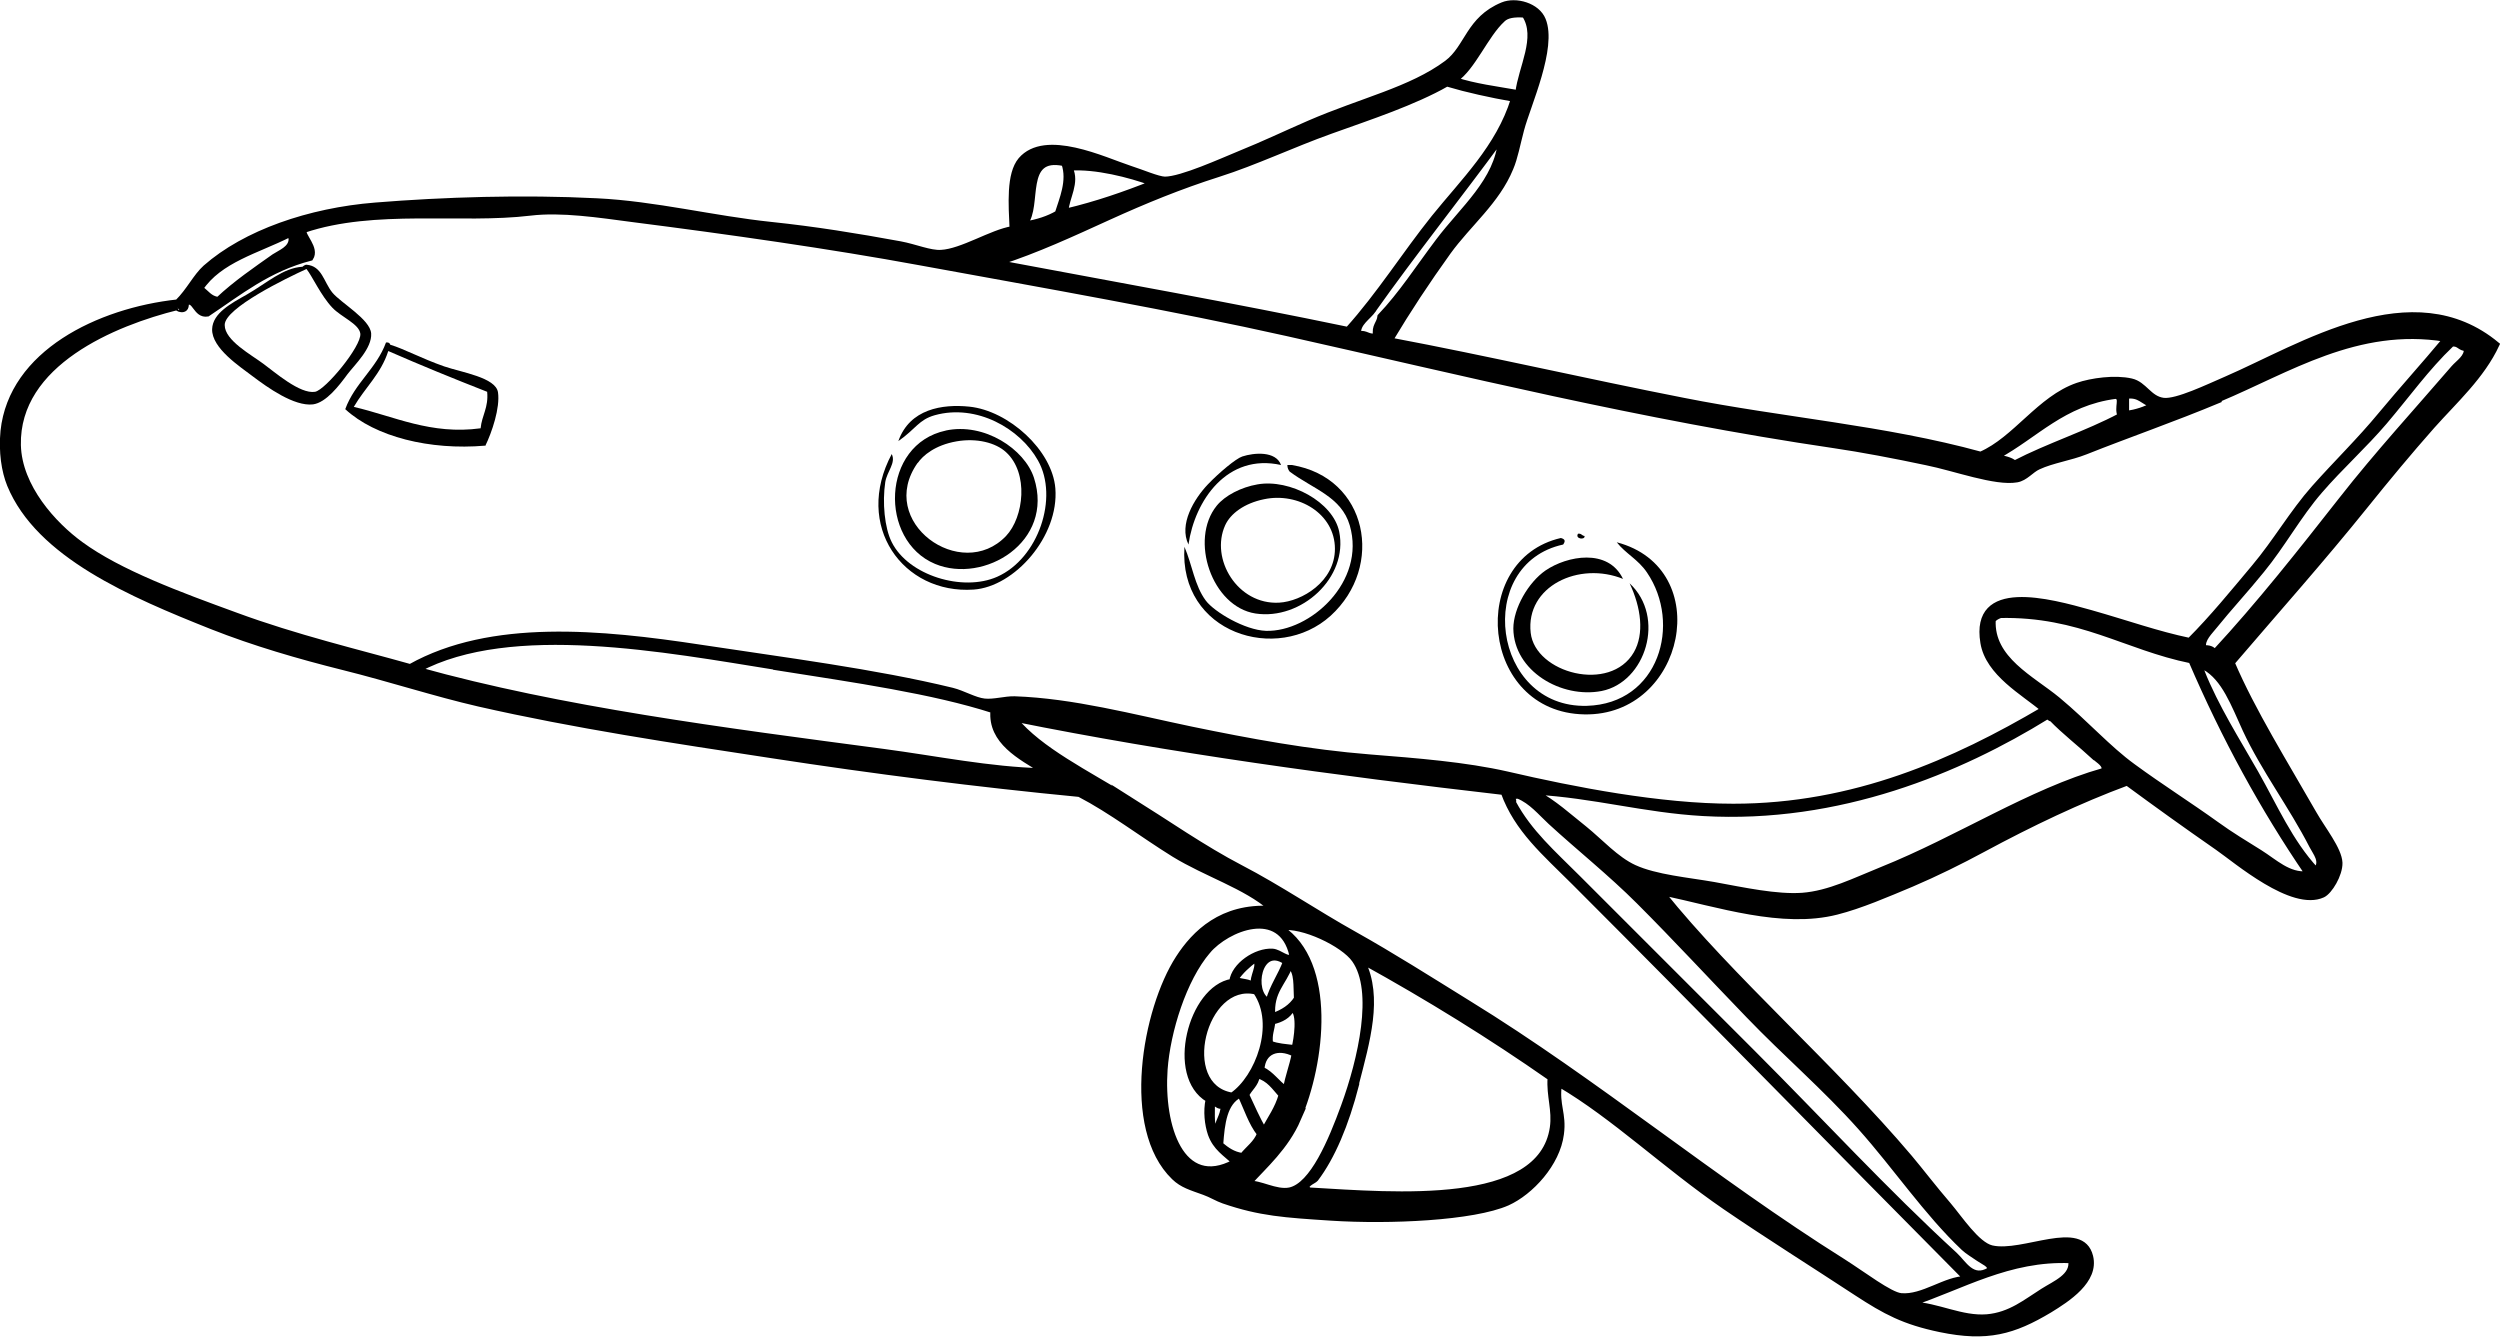 <?xml version="1.0" encoding="UTF-8"?>
<svg id="Layer_2" data-name="Layer 2" xmlns="http://www.w3.org/2000/svg" viewBox="0 0 99.35 53.12">
  <defs>
    <style>
      .cls-1 {
        stroke: #000;
        stroke-miterlimit: 10;
        stroke-width: .2px;
      }

      .cls-1, .cls-2 {
        fill-rule: evenodd;
      }
    </style>
  </defs>
  <g id="Layer_1-2" data-name="Layer 1">
    <g>
      <path class="cls-1" d="m55.28,13.52c3.82.72,7.7,1.62,11.63,2.39,3.93.78,7.98,1.09,11.8,2.14,1.38-.6,2.34-2.22,3.85-2.74.55-.19,1.49-.32,2.14-.17.53.12.71.7,1.28.77.52.06,1.76-.54,2.48-.85,3.02-1.31,7.41-4.16,10.77-1.37-.59,1.27-1.66,2.23-2.57,3.25-.91,1.03-1.79,2.09-2.65,3.16-1.72,2.14-3.52,4.16-5.3,6.24.8,1.88,2.13,4.02,3.25,5.98.35.62,1.01,1.43,1.03,1.97.01.47-.4,1.15-.68,1.28-1.22.56-3.45-1.37-4.19-1.88-1.35-.94-2.42-1.71-3.59-2.57-1.89.7-3.8,1.61-5.73,2.65-.87.47-1.86.96-2.82,1.37-.98.41-2.04.87-2.99,1.11-2.16.55-4.7-.3-6.92-.77,2.71,3.38,6.76,6.89,9.83,10.52.43.51.97,1.22,1.54,1.88.45.53,1.13,1.57,1.71,1.71,1.24.29,3.58-1.08,3.93.34.24.97-.92,1.71-1.62,2.14-1.44.86-2.48,1.16-4.36.77-1.44-.3-2.18-.7-3.33-1.45-1.69-1.11-3.57-2.29-5.22-3.42-2.4-1.65-4.42-3.6-6.58-4.87-.12.82.19,1.15.08,1.97-.15,1.18-1.21,2.32-2.14,2.74-1.36.6-4.7.75-7.01.6-1.84-.12-2.83-.18-4.28-.68-.24-.08-.51-.25-.77-.34-.52-.19-.87-.28-1.2-.6-2.02-1.95-1.15-6.68.17-8.72.65-1.01,1.74-2.08,3.68-1.97-1.01-.88-2.58-1.36-3.85-2.14-1.29-.8-2.49-1.73-3.76-2.39-4.05-.39-8.13-.91-12.23-1.54-3.87-.59-7.81-1.18-11.63-2.05-1.74-.4-3.54-.99-5.39-1.45-1.76-.44-3.55-.96-5.22-1.62-3.19-1.27-6.89-2.84-8.04-5.64-.22-.54-.34-1.31-.26-2.14.33-3.11,3.8-4.79,6.93-5.13.45-.44.72-1.02,1.11-1.37,1.58-1.39,4.13-2.27,6.75-2.48,2.72-.22,5.86-.32,8.81-.17,2.3.11,4.63.7,6.93.94,1.72.18,3.39.45,5.13.77.59.11,1.19.37,1.62.34.82-.04,2.01-.81,2.82-.94-.04-.95-.14-2.17.34-2.74.98-1.14,3.32,0,4.36.34.47.15,1.09.42,1.37.43.66,0,2.28-.74,2.99-1.03.92-.37,1.84-.81,2.74-1.2,2.1-.91,4.04-1.33,5.47-2.39.83-.62.86-1.75,2.22-2.31.53-.22,1.39.02,1.62.6.45,1.11-.6,3.38-.86,4.36-.16.6-.25,1.12-.43,1.54-.54,1.32-1.67,2.21-2.48,3.33-.84,1.17-1.58,2.29-2.31,3.51ZM59.72.78c-.67.61-1.18,1.92-1.88,2.39.75.25,1.63.36,2.48.51.11-.98.84-2.2.26-3.08-.42-.03-.69.02-.85.17Zm-2.22,2.56c-1.33.75-3,1.3-4.62,1.88-1.51.54-3,1.25-4.45,1.71-1.54.49-2.93,1.06-4.36,1.71-1.45.66-2.87,1.32-4.36,1.8,4.63.87,9.3,1.7,13.85,2.65,1.26-1.4,2.25-2.99,3.42-4.45,1.15-1.43,2.57-2.79,3.16-4.7-.92-.16-1.81-.36-2.65-.6Zm-2.91,8.98c-.21.3-.64.53-.6.94.32-.06.37.15.68.08-.08-.39.14-.48.17-.77.84-.88,1.51-1.93,2.31-2.99.96-1.28,2.36-2.41,2.48-4.02-1.63,2.22-3.49,4.56-5.04,6.75Zm-13.85-3.42c.49-.08.92-.22,1.28-.43.17-.55.5-1.28.26-1.97-1.68-.36-.95,1.67-1.54,2.39Zm1.62-.51c1.22-.29,2.34-.68,3.42-1.11-.9-.33-2.24-.67-3.25-.6.29.58-.14,1.17-.17,1.71Zm45.83,7.52c-1.82.76-3.59,1.37-5.3,2.05-.63.25-1.32.34-1.88.6-.29.13-.51.45-.86.51-.85.15-2.49-.46-3.59-.68-1.27-.27-2.59-.52-3.68-.68-7.68-1.13-14.76-2.89-21.72-4.45-4.46-1-9.69-1.92-14.62-2.82-3.53-.65-7.61-1.23-11.37-1.71-1.37-.18-2.85-.41-4.1-.26-2.73.33-6.19-.26-8.98.68-.09.21.52.71.26,1.11-1.68.43-2.84,1.38-4.1,2.22-.49.08-.51-.65-.85-.43.05.43-.45.2-.34.17-2.51.62-6.4,2.22-6.33,5.47.04,1.66,1.42,3.16,2.48,3.93,1.54,1.13,3.94,2.01,6.16,2.82,2.38.88,4.91,1.48,6.93,2.05,3.21-1.8,7.6-1.37,11.54-.77,3.28.5,6.92.96,10,1.71.44.11.9.39,1.28.43.38.04.82-.1,1.2-.09,2.31.08,4.67.71,7.01,1.2,2.32.48,4.7.92,7.1,1.11,1.89.15,3.8.3,5.47.68,2.67.62,6.06,1.28,8.98,1.28,4.81,0,8.79-1.78,12.31-3.85-.76-.65-2.19-1.42-2.39-2.65-.41-2.5,2.64-1.66,4.28-1.2,1.48.42,2.64.84,3.93,1.11.91-.91,1.72-1.91,2.56-2.91.86-1.02,1.52-2.18,2.39-3.16.88-.99,1.81-1.89,2.65-2.91.83-1,1.72-1.98,2.56-2.99-3.49-.57-6.25,1.25-8.98,2.39ZM7.99,11.47c.22.15.35.39.68.43.69-.65,1.5-1.2,2.22-1.71.24-.16.67-.31.68-.68-.02-.07,0-.17-.09-.17-1.25.63-2.76,1-3.51,2.14Zm89.43,2.22c-.99.95-1.74,2.01-2.65,3.08-.8.94-1.75,1.79-2.57,2.74-.85.98-1.48,2.15-2.31,3.16-.63.78-1.31,1.51-1.88,2.22-.16.21-.52.53-.43.85.21-.01.36.04.43.17,1.76-1.9,3.4-3.98,5.04-6.07,1.4-1.79,3.03-3.57,4.45-5.22.19-.22.55-.43.51-.77-.27.01-.29-.23-.6-.17Zm-18.04,4.45c.24.08.52.11.68.26,1.33-.69,2.87-1.18,4.19-1.88-.15-.34.12-.71-.17-.77-2.09.27-3.17,1.56-4.7,2.39Zm5.13-1.71c.39-.06.74-.17,1.03-.34-.38-.08-.5-.42-1.03-.34v.68Zm-5.04,8.04c-.1.04-.19.09-.26.17-.08,1.55,1.54,2.31,2.57,3.16,1.13.94,2.01,1.94,2.99,2.65,1.09.8,2.26,1.54,3.33,2.31.55.4,1.15.76,1.71,1.11.59.37,1.15.93,1.88.85-1.77-2.59-3.31-5.41-4.62-8.46-2.61-.53-4.4-1.87-7.61-1.8Zm-48.65,2.05c-4.33-.69-10.51-1.88-14.19.09,5.66,1.58,12.14,2.41,18.47,3.25,2.11.28,4.23.72,6.33.77-.87-.54-2.08-1.15-1.97-2.39-2.39-.77-5.47-1.21-8.64-1.71Zm56.69.17c.57,1.42,1.4,2.72,2.14,4.02.76,1.34,1.36,2.74,2.39,3.85.27-.33-.02-.65-.17-.94-.82-1.6-1.91-3.03-2.65-4.62-.46-1-.83-2.04-1.62-2.48-.02-.07-.07-.1-.17-.08,0,.12.04.19.08.26Zm-4.27,3.42c-.57-.53-1.22-1.03-1.71-1.54-.08,0-.1-.07-.17-.09-3.48,2.15-8.27,4.16-13.68,3.85-2.32-.13-4.36-.72-6.67-.85.76.41,1.35.96,1.97,1.45.63.51,1.25,1.21,1.97,1.54.85.39,2.14.5,3.16.68,1.2.22,2.49.5,3.51.43,1.07-.08,2.09-.6,3.16-1.03,3.04-1.22,5.91-3.11,8.81-3.93.12-.21-.21-.39-.34-.51Zm-38.39,1.62c1.53.96,2.99,1.98,4.45,2.74,1.54.8,2.99,1.79,4.53,2.65,1.5.84,2.98,1.78,4.53,2.74,5.09,3.13,9.72,7.02,14.88,10.26.82.52,1.87,1.33,2.31,1.37.86.08,1.76-.68,2.57-.68-5.11-5.15-10.4-10.57-15.56-15.73-1.18-1.18-2.28-2.1-2.82-3.59-6.67-.77-13.21-1.66-19.41-2.91,1,1.22,2.87,2.13,4.53,3.16Zm15.3.17c.63,1.17,1.57,1.99,2.57,2.99,2.3,2.3,4.73,4.73,6.93,6.93,2.72,2.72,5.28,5.51,8.04,8.04.36.33.69,1.02,1.37.6.07-.19-.28-.32-.43-.43-.21-.15-.43-.27-.6-.43-1.48-1.4-2.69-3.21-4.1-4.79-1.39-1.56-3-2.94-4.45-4.45-1.47-1.52-2.88-3.05-4.36-4.53-1.12-1.12-2.4-2.14-3.51-3.16-.4-.37-.76-.82-1.28-1.03-.1.01-.24-.01-.26.08.07.02.1.07.08.17Zm-12.14,5.9c-.96,1.12-1.6,3.19-1.71,4.7-.16,2.28.67,4.79,2.74,3.68-.34-.33-.74-.55-.94-1.11-.13-.38-.19-.91-.09-1.37-1.6-.94-.69-4.43.94-4.7.08-.64.95-1.24,1.62-1.2.3.02.63.4.77.17-.44-1.95-2.58-1.06-3.33-.17Zm3.59,6.67c-.49,1.13-1.35,1.87-1.97,2.56.41-.06,1.07.37,1.62.26.9-.19,1.64-1.96,2.14-3.33.68-1.86,1.3-4.58.43-5.81-.44-.63-2.07-1.41-2.91-1.28,2.12,1.38,1.66,5.35.68,7.61Zm-1.2-4.7c.16-.58.48-1,.68-1.54-1.04-.72-1.38,1.2-.68,1.54Zm-1.28-.86c.19.12.57.06.68.26-.06-.38.29-.79.08-1.03-.29.22-.56.46-.77.77Zm4.79,4.19c-.41,1.6-.96,2.89-1.62,3.76-.07.09-.54.24-.26.43,3.43.2,9.2.71,9.66-2.48.1-.69-.14-1.26-.09-1.97-2.36-1.65-4.85-3.19-7.44-4.62.7,1.42.18,3.16-.26,4.87Zm-3.33-2.74c.4-.14.73-.35.94-.68-.03-.49.03-1.05-.26-1.28-.23.66-.76,1-.68,1.96Zm-1.62,3.16c1.01-.69,1.83-2.8.94-4.1-2.07-.48-3.12,3.75-.94,4.1Zm2.39-3.42c-.15.28-.42.43-.77.51-.02.29-.14.49-.09.85.26.11.61.13.94.17.08-.31.25-1.37-.08-1.54Zm-1.2,2.39c.39.18.6.54.94.77.08-.49.25-.89.34-1.37-.65-.33-1.24-.1-1.28.6Zm-.6,1.03c.22.46.42.95.68,1.37.24-.45.53-.84.68-1.37-.27-.3-.49-.65-.94-.77-.05.35-.3.5-.43.77Zm-1.03,1.97c.23.19.48.38.85.43.23-.29.54-.49.68-.86-.34-.43-.52-1.02-.77-1.54-.61.3-.71,1.11-.77,1.97Zm-.17-.51c0-.42.25-.6.26-1.03-.24.07-.22-.12-.43-.08.01.42-.06.92.17,1.11Zm27.62,6.84c1.04.05,1.98.59,2.99.51.93-.08,1.55-.61,2.22-1.03.49-.31,1.21-.59,1.11-1.2-2.45-.11-4.35,1.06-6.33,1.71Z"/>
      <path class="cls-2" d="m12.01,10.61s.09-.09.17-.09c.62.05.68.68,1.03,1.11.34.41,1.5,1.06,1.54,1.62.04.59-.65,1.24-.94,1.62-.33.45-.85,1.13-1.37,1.2-.75.09-1.82-.68-2.39-1.11-.51-.39-1.64-1.12-1.62-1.88.02-.64.77-1.03,1.37-1.37.82-.47,1.44-1.06,2.22-1.11Zm-3.08,2.31c0,.61,1.06,1.18,1.54,1.54.44.32,1.45,1.21,2.05,1.11.41-.07,1.85-1.81,1.8-2.31-.05-.39-.76-.66-1.11-1.03-.45-.47-.81-1.27-1.03-1.54-.77.35-3.25,1.55-3.25,2.22Z"/>
      <path class="cls-2" d="m19.28,17.71c-2.2.19-4.37-.35-5.56-1.45.38-1.04,1.24-1.61,1.62-2.65.1-.01.15.02.17.09.54.16,1.25.55,2.14.86.7.24,2.05.44,2.14,1.03.09.61-.24,1.59-.51,2.14Zm-5.22-1.54c1.6.37,3.06,1.12,5.04.85.05-.52.32-.82.26-1.45-1.33-.52-2.65-1.06-3.93-1.62-.29.91-.93,1.46-1.37,2.22Z"/>
      <path class="cls-2" d="m35.44,18.05c.17.35-.19.68-.26,1.11-.12.8-.03,1.82.26,2.39.66,1.32,2.82,1.98,4.19,1.37,1.64-.73,2.45-3.15,1.62-4.62-.71-1.27-2.44-2.26-4.1-1.8-.64.18-.75.54-1.45,1.03.45-1.28,1.75-1.48,2.82-1.37,1.56.16,3.3,1.73,3.42,3.25.15,1.9-1.62,3.91-3.25,4.02-2.8.19-4.78-2.53-3.25-5.39Z"/>
      <path class="cls-2" d="m37.58,17.11c1.54-.33,3.14.74,3.51,1.88.82,2.55-1.99,4.23-3.93,3.42-2.23-.93-2.15-4.75.43-5.3Zm-1.11,1.28c-1.67,2.35,1.73,4.78,3.51,2.91.71-.75.91-2.5,0-3.33-.41-.38-1.17-.57-1.97-.43-.86.15-1.34.57-1.54.86Z"/>
      <path class="cls-2" d="m50.91,18.48c-2.14-.48-3.43,1.41-3.68,3.16-.39-.8.22-1.81.77-2.39.45-.47,1.12-1.03,1.37-1.11.46-.15,1.33-.23,1.54.34Z"/>
      <path class="cls-2" d="m51.17,18.48h.17c3.02.5,3.69,4.03,1.54,5.99-2.12,1.92-6.04.7-5.81-2.74.31.72.4,1.54.85,2.14.34.45,1.55,1.17,2.39,1.2,1.75.05,3.98-1.95,3.33-4.19-.33-1.14-1.45-1.44-2.39-2.14-.05-.07-.09-.14-.09-.26Z"/>
      <path class="cls-2" d="m49.97,19.25c1.29-.23,3.01.7,3.25,1.88.37,1.82-1.51,3.53-3.33,3.25-1.73-.27-2.63-2.93-1.54-4.28.33-.41.98-.74,1.62-.85Zm-1.28,1.62c-.61,1.34.49,3.17,2.14,3.08.91-.05,2.22-.84,2.22-2.14,0-1.4-1.46-2.26-2.82-1.97-.78.16-1.33.57-1.54,1.03Z"/>
      <path class="cls-2" d="m62.71,21.21c.14-.02.15.08.26.09.03.17-.39.12-.26-.09Z"/>
      <path class="cls-2" d="m62.03,21.38c.18.05.18.13.09.26-3.55.77-2.83,6.51.94,6.41,2.87-.08,3.78-3.26,2.39-5.3-.35-.52-.85-.75-1.2-1.2,3.94,1.04,2.71,6.91-1.28,6.84-4.15-.07-4.67-6.15-.94-7.01Z"/>
      <path class="cls-2" d="m64.51,23.01c-1.76-.72-3.89.29-3.68,2.14.18,1.6,3.16,2.4,4.1.77.42-.73.29-1.77-.17-2.74,1.45,1.35.64,3.93-1.11,4.28-1.6.31-3.49-.79-3.51-2.48,0-.81.6-1.84,1.28-2.31.85-.58,2.49-.9,3.08.34Z"/>
    </g>
  </g>
</svg>